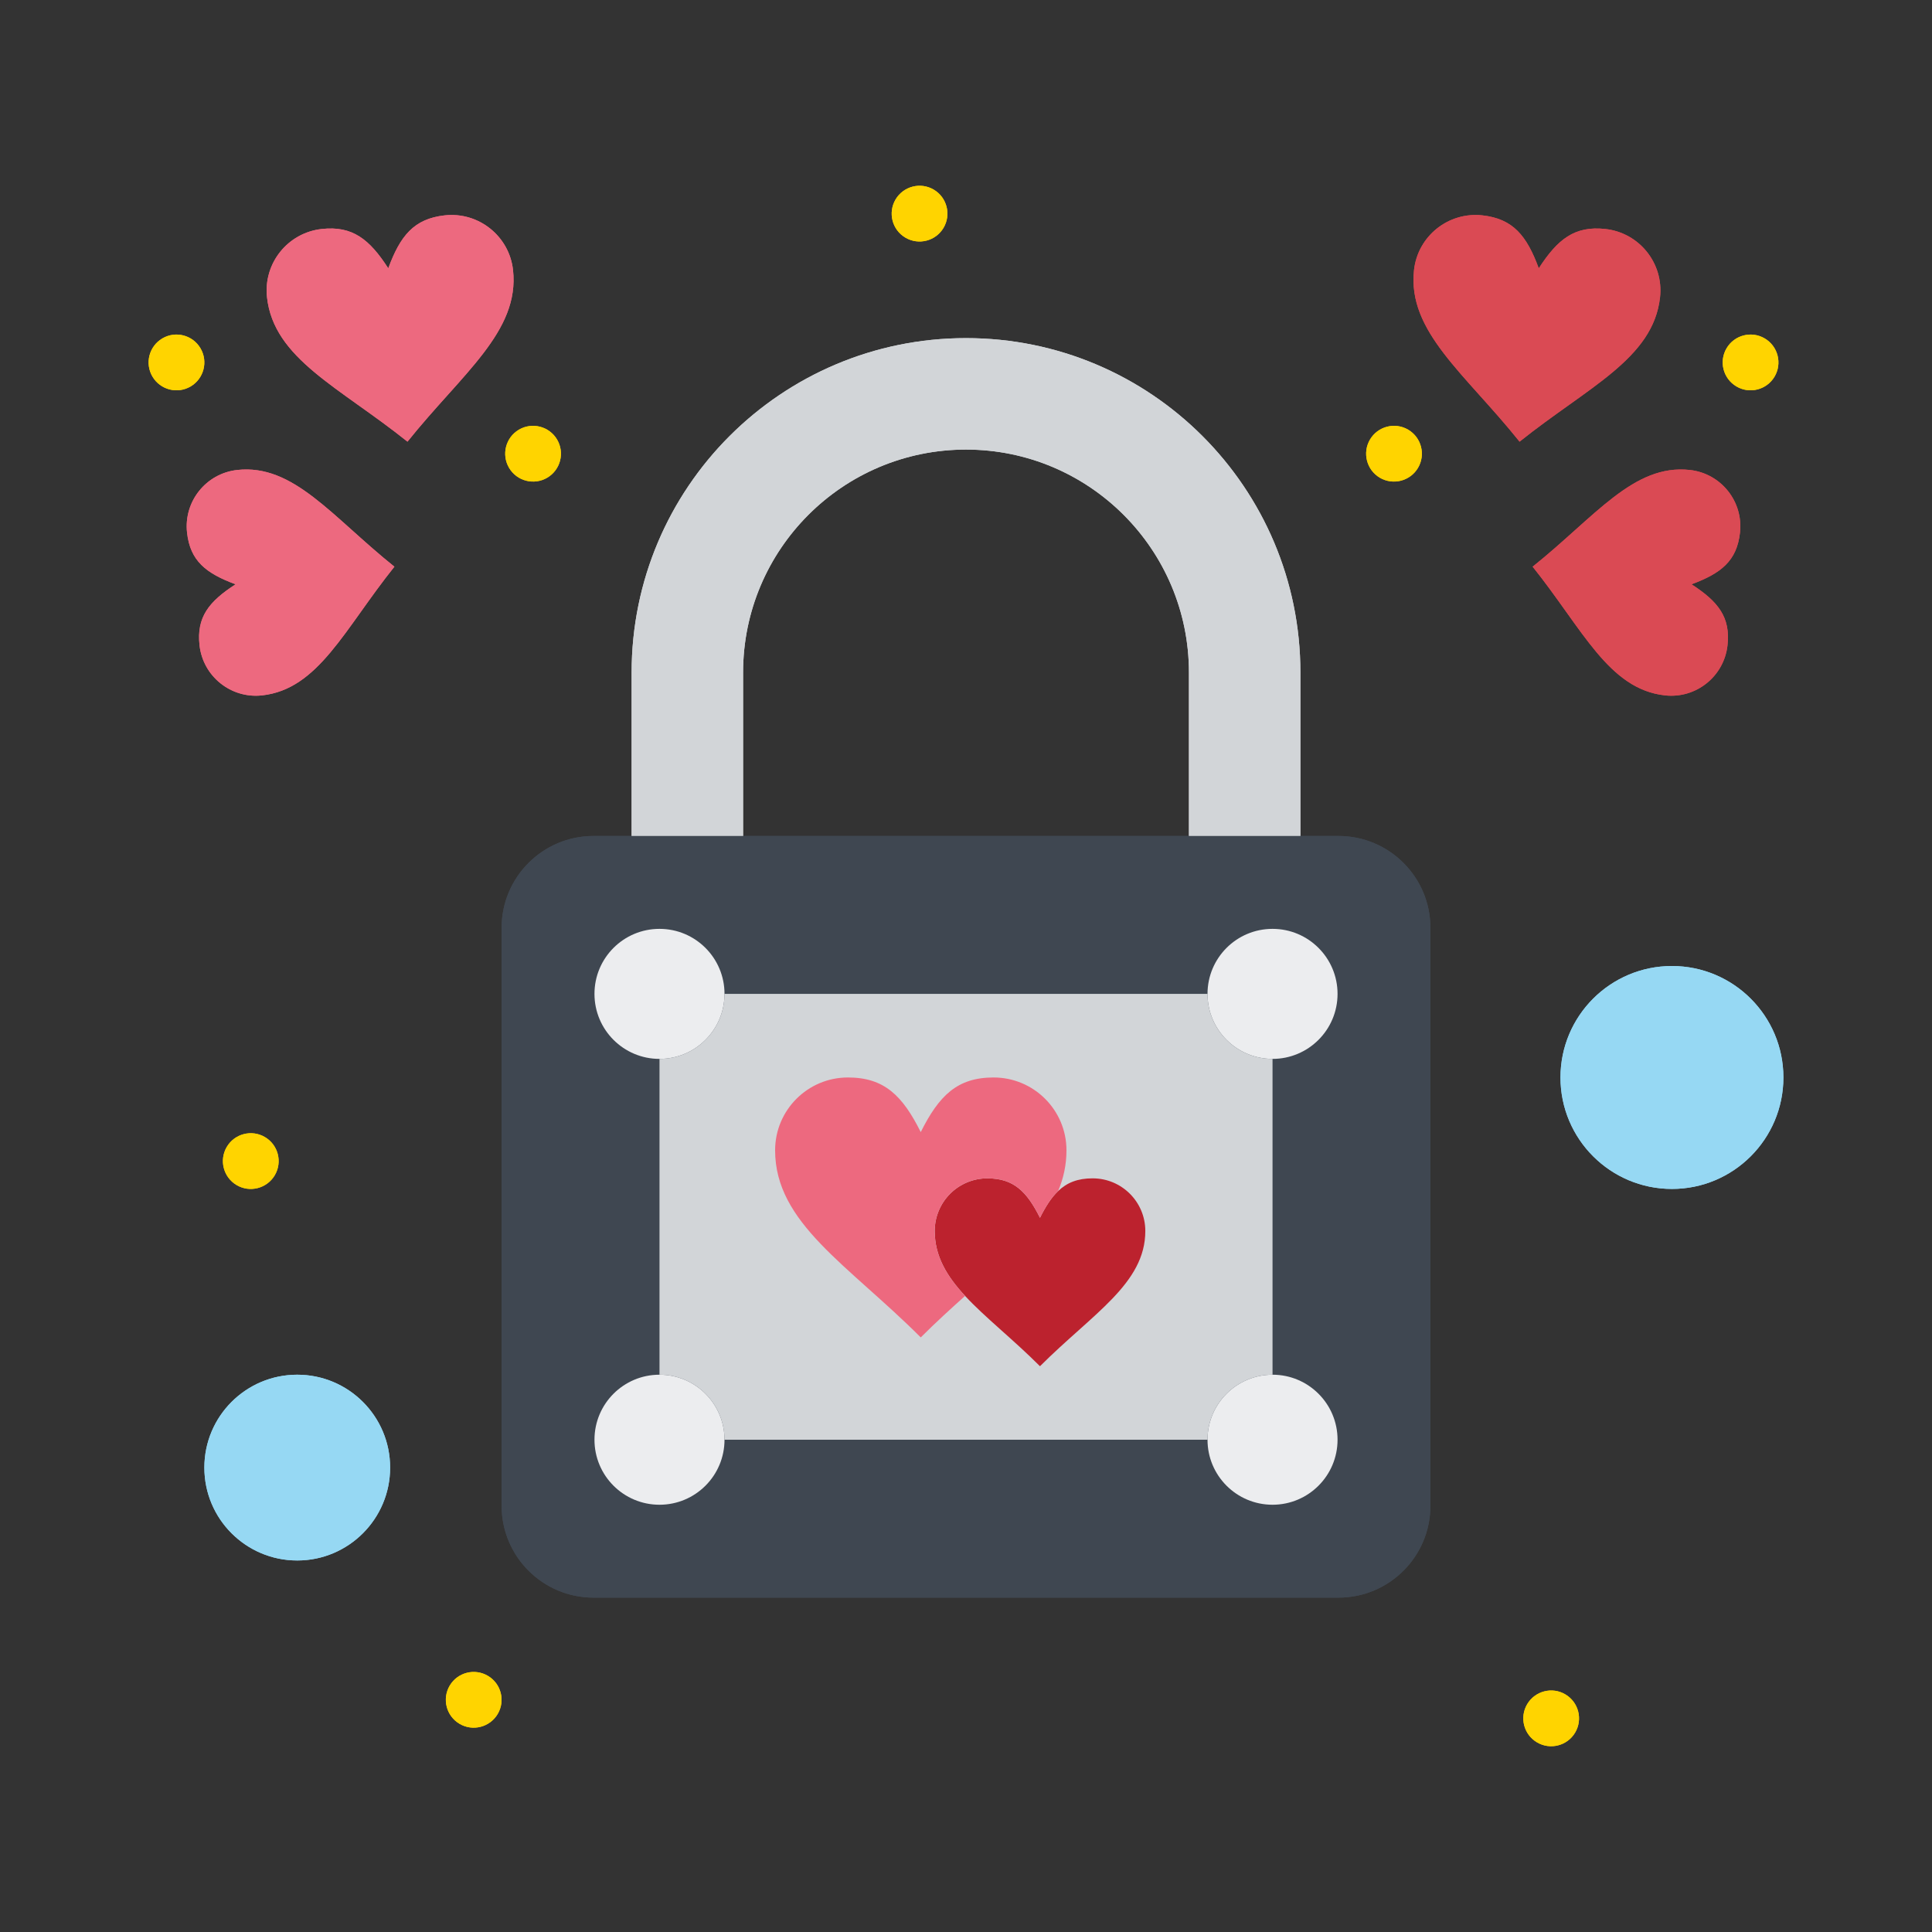 <svg xmlns="http://www.w3.org/2000/svg" height="512" viewBox="0 0 520 520" width="512"><rect x="0" y="0" width="520" height="520" fill="#333333" stroke="none"/><g id="_x39_91_x2C__Heart_x2C__Lock_x2C__Love_x2C__Padlock"><g><g><path d="m350.004 181.004v45h-30v-45c0-33.125-26.861-60-60-60-33.141 0-60.001 26.86-60.001 60v45h-30v-45c0-49.71 40.29-90 90.001-90 49.699 0 90 40.29 90 90z" fill="#d2d5d8"></path><path d="m385.004 249.754v155.5c0 13.67-11.091 24.75-24.75 24.75h-200.5c-13.67 0-24.75-11.08-24.75-24.75v-155.5c0-13.67 11.08-24.75 24.75-24.75h200.5c13.659 0 24.75 11.08 24.75 24.75z" fill="#3f4751"></path><path d="m342.504 285.004v85c-9.67 0-17.5 7.83-17.5 17.5h-130.001c0-9.67-7.84-17.5-17.5-17.5v-85c9.66 0 17.5-7.83 17.5-17.5h130.001c0 9.67 7.83 17.5 17.5 17.5z" fill="#d2d5d8"></path><path d="m138.083 72.674c1.83 16.56-13.69 27.82-28.41 46.2-18.38-14.72-35.98-22.31-37.81-38.86-1.01-9.14 5.58-17.37 14.72-18.38 8.27-.92 12.87 2.76 17.92 10.58 3.22-8.74 6.9-13.33 15.18-14.25 9.15-1.01 17.39 5.58 18.4 14.71z" fill="#ed697f"></path><path d="m106.153 152.524c-13.48 16.84-20.44 32.96-35.6 34.64-8.37.93-15.92-5.11-16.85-13.48-.84-7.58 2.53-11.79 9.7-16.42-8.01-2.96-12.22-6.33-13.06-13.91-.93-8.39 5.11-15.93 13.49-16.86 15.16-1.68 25.48 12.55 42.32 26.03z" fill="#ed697f"></path><path d="m454.844 126.494c8.369.93 14.41 8.47 13.479 16.86-.84 7.58-5.05 10.95-13.05 13.91 7.16 4.63 10.529 8.84 9.69 16.42-.93 8.37-8.47 14.41-16.84 13.48-15.17-1.68-22.119-17.8-35.609-34.64 16.849-13.48 27.16-27.71 42.33-26.03z" fill="#da4a54"></path><path d="m432.094 61.634c9.14 1.01 15.729 9.24 14.709 18.38-1.83 16.55-19.42 24.14-37.81 38.86-14.71-18.38-30.239-29.64-28.409-46.2 1.019-9.13 9.25-15.72 18.409-14.71 8.271.92 11.95 5.51 15.17 14.25 5.06-7.82 9.65-11.5 17.931-10.58z" fill="#da4a54"></path><path d="m450.004 260.004c16.56 0 30 13.43 30 30s-13.44 30-30 30c-16.57 0-30-13.43-30-30s13.43-30 30-30z" fill="#96d8f3"></path><path d="m80.003 370.004c13.8 0 25 11.19 25 25s-11.2 25-25 25c-13.81 0-25-11.19-25-25s11.19-25 25-25z" fill="#96d8f3"></path><path d="m342.504 250.004c9.659 0 17.5 7.83 17.5 17.5s-7.841 17.5-17.5 17.5c-9.67 0-17.5-7.83-17.5-17.5s7.83-17.5 17.5-17.5z" fill="#ecedef"></path><path d="m342.504 370.004c9.659 0 17.5 7.83 17.5 17.5s-7.841 17.5-17.5 17.5c-9.67 0-17.5-7.83-17.5-17.5s7.83-17.5 17.5-17.5z" fill="#ecedef"></path><path d="m177.503 370.004c9.66 0 17.5 7.83 17.5 17.5s-7.84 17.5-17.5 17.5c-9.67 0-17.5-7.83-17.5-17.5s7.83-17.5 17.5-17.5z" fill="#ecedef"></path><path d="m177.503 250.004c9.66 0 17.5 7.83 17.5 17.5s-7.84 17.5-17.5 17.5c-9.67 0-17.5-7.83-17.5-17.5s7.83-17.5 17.5-17.5z" fill="#ecedef"></path><path d="m265.743 317.154c7.091 0 10.63 3.54 14.17 10.619 1.53-3.06 3.06-5.46 4.88-7.189 2.381-2.29 5.271-3.43 9.291-3.43 7.84 0 14.18 6.34 14.18 14.17 0 14.16-14.18 22.23-28.351 36.399-7.399-7.399-14.79-13.13-20.159-18.93-4.931-5.32-8.17-10.7-8.17-17.47-.001-7.829 6.34-14.169 14.159-14.169z" fill="#bc222e"></path><path d="m279.913 327.773c-3.54-7.079-7.079-10.619-14.17-10.619-7.819 0-14.16 6.34-14.16 14.17 0 6.77 3.24 12.149 8.17 17.47-3.861 3.47-7.9 7.14-11.931 11.17-19.6-19.6-39.2-30.76-39.2-50.36 0-10.819 8.78-19.6 19.6-19.6 9.8 0 14.7 4.9 19.6 14.7 4.9-9.8 9.8-14.7 19.601-14.7 10.84 0 19.619 8.78 19.619 19.6 0 3.96-.81 7.57-2.25 10.981-1.819 1.729-3.349 4.129-4.879 7.188z" fill="#ed697f"></path><g fill="#ffd400"><path d="m474.983 91.094c3.569 2.11 4.75 6.71 2.64 10.28-2.109 3.56-6.71 4.74-10.27 2.63-3.57-2.11-4.75-6.71-2.641-10.27 2.111-3.57 6.712-4.75 10.271-2.64z"></path><path d="m421.313 456.044c3.569 2.11 4.75 6.71 2.64 10.28-2.109 3.56-6.71 4.739-10.27 2.63-3.57-2.101-4.75-6.7-2.641-10.271 2.111-3.559 6.712-4.749 10.271-2.639z"></path><path d="m379.014 115.654c3.57 2.11 4.75 6.71 2.64 10.28-2.11 3.56-6.71 4.74-10.28 2.64-3.56-2.11-4.74-6.71-2.63-10.28 2.109-3.56 6.699-4.74 10.27-2.64z"></path><path d="m251.323 51.044c3.56 2.11 4.74 6.71 2.63 10.28-2.11 3.56-6.71 4.74-10.27 2.63-3.57-2.1-4.75-6.7-2.64-10.27 2.11-3.56 6.71-4.75 10.28-2.64z"></path><path d="m149.933 118.294c2.11 3.57.93 8.17-2.64 10.28-3.57 2.1-8.17.92-10.27-2.64-2.11-3.57-.93-8.17 2.63-10.28 3.57-2.1 8.17-.92 10.28 2.64z"></path><path d="m131.313 451.054c3.57 2.101 4.75 6.7 2.64 10.27-2.11 3.56-6.71 4.75-10.27 2.64-3.57-2.11-4.75-6.71-2.64-10.28 2.11-3.56 6.71-4.74 10.27-2.63z"></path><path d="m71.313 306.054c3.57 2.101 4.75 6.7 2.64 10.27-2.11 3.56-6.71 4.75-10.27 2.64-3.57-2.11-4.75-6.71-2.64-10.28 2.11-3.56 6.71-4.74 10.27-2.63z"></path><path d="m53.953 93.734c2.11 3.56.93 8.16-2.63 10.27-3.57 2.11-8.17.93-10.28-2.63-2.11-3.57-.93-8.17 2.64-10.28 3.56-2.11 8.16-.93 10.27 2.64z"></path></g></g><g><path d="m350.004 181.004v45h-30v-45c0-33.125-26.861-60-60-60-33.141 0-60.001 26.86-60.001 60v45h-30v-45c0-49.71 40.29-90 90.001-90 49.699 0 90 40.29 90 90z" fill="#d2d5d8"></path><path d="m385.004 249.754v155.5c0 13.67-11.091 24.75-24.75 24.75h-200.5c-13.67 0-24.75-11.08-24.75-24.75v-155.5c0-13.67 11.08-24.75 24.75-24.75h200.5c13.659 0 24.75 11.08 24.75 24.75z" fill="#3f4751"></path><path d="m342.504 285.004v85c-9.67 0-17.5 7.83-17.5 17.5h-130.001c0-9.67-7.84-17.5-17.5-17.5v-85c9.66 0 17.5-7.83 17.5-17.5h130.001c0 9.67 7.83 17.5 17.5 17.5z" fill="#d2d5d8"></path><path d="m138.083 72.674c1.83 16.56-13.69 27.82-28.41 46.2-18.38-14.72-35.98-22.31-37.81-38.86-1.01-9.14 5.58-17.37 14.72-18.38 8.27-.92 12.87 2.76 17.92 10.58 3.22-8.74 6.9-13.33 15.18-14.25 9.15-1.01 17.39 5.58 18.4 14.71z" fill="#ed697f"></path><path d="m106.153 152.524c-13.48 16.84-20.44 32.96-35.6 34.64-8.37.93-15.92-5.11-16.85-13.48-.84-7.58 2.53-11.79 9.7-16.42-8.01-2.96-12.22-6.33-13.06-13.91-.93-8.39 5.11-15.93 13.49-16.86 15.16-1.68 25.48 12.55 42.32 26.03z" fill="#ed697f"></path><path d="m454.844 126.494c8.369.93 14.41 8.47 13.479 16.86-.84 7.58-5.05 10.95-13.05 13.91 7.16 4.63 10.529 8.84 9.69 16.42-.93 8.37-8.47 14.41-16.84 13.48-15.17-1.68-22.119-17.8-35.609-34.64 16.849-13.48 27.16-27.71 42.33-26.03z" fill="#da4a54"></path><path d="m432.094 61.634c9.14 1.01 15.729 9.24 14.709 18.38-1.83 16.55-19.42 24.14-37.81 38.86-14.71-18.38-30.239-29.64-28.409-46.2 1.019-9.13 9.25-15.72 18.409-14.71 8.271.92 11.95 5.51 15.17 14.25 5.06-7.82 9.65-11.5 17.931-10.58z" fill="#da4a54"></path><path d="m450.004 260.004c16.56 0 30 13.43 30 30s-13.44 30-30 30c-16.57 0-30-13.43-30-30s13.43-30 30-30z" fill="#96d8f3"></path><path d="m80.003 370.004c13.8 0 25 11.19 25 25s-11.2 25-25 25c-13.81 0-25-11.19-25-25s11.19-25 25-25z" fill="#96d8f3"></path><path d="m342.504 250.004c9.659 0 17.5 7.83 17.5 17.5s-7.841 17.5-17.5 17.5c-9.67 0-17.5-7.83-17.5-17.5s7.83-17.5 17.5-17.5z" fill="#ecedef"></path><path d="m342.504 370.004c9.659 0 17.5 7.83 17.5 17.5s-7.841 17.5-17.5 17.5c-9.67 0-17.5-7.83-17.5-17.5s7.83-17.5 17.5-17.5z" fill="#ecedef"></path><path d="m177.503 370.004c9.66 0 17.5 7.83 17.5 17.5s-7.84 17.5-17.5 17.5c-9.67 0-17.5-7.83-17.5-17.5s7.83-17.5 17.5-17.5z" fill="#ecedef"></path><path d="m177.503 250.004c9.66 0 17.5 7.83 17.5 17.5s-7.84 17.5-17.5 17.5c-9.67 0-17.5-7.83-17.5-17.5s7.83-17.5 17.5-17.5z" fill="#ecedef"></path><path d="m265.743 317.154c7.091 0 10.63 3.54 14.17 10.619 1.53-3.06 3.06-5.46 4.88-7.189 2.381-2.29 5.271-3.43 9.291-3.43 7.84 0 14.18 6.34 14.18 14.17 0 14.16-14.18 22.23-28.351 36.399-7.399-7.399-14.79-13.13-20.159-18.93-4.931-5.32-8.17-10.7-8.17-17.47-.001-7.829 6.34-14.169 14.159-14.169z" fill="#bc222e"></path><path d="m279.913 327.773c-3.54-7.079-7.079-10.619-14.17-10.619-7.819 0-14.16 6.34-14.16 14.17 0 6.77 3.24 12.149 8.17 17.47-3.861 3.47-7.9 7.14-11.931 11.17-19.6-19.6-39.2-30.76-39.2-50.36 0-10.819 8.78-19.6 19.6-19.6 9.8 0 14.7 4.9 19.6 14.7 4.9-9.8 9.8-14.7 19.601-14.7 10.84 0 19.619 8.78 19.619 19.6 0 3.96-.81 7.57-2.25 10.981-1.819 1.729-3.349 4.129-4.879 7.188z" fill="#ed697f"></path><g fill="#ffd400"><path d="m474.983 91.094c3.569 2.11 4.75 6.71 2.64 10.28-2.109 3.56-6.71 4.74-10.27 2.63-3.57-2.11-4.75-6.71-2.641-10.27 2.111-3.57 6.712-4.75 10.271-2.64z"></path><path d="m421.313 456.044c3.569 2.11 4.75 6.71 2.64 10.28-2.109 3.56-6.71 4.739-10.27 2.63-3.57-2.101-4.75-6.7-2.641-10.271 2.111-3.559 6.712-4.749 10.271-2.639z"></path><path d="m379.014 115.654c3.57 2.11 4.75 6.71 2.64 10.28-2.11 3.56-6.71 4.74-10.28 2.64-3.56-2.11-4.74-6.71-2.63-10.28 2.109-3.56 6.699-4.74 10.27-2.64z"></path><path d="m251.323 51.044c3.56 2.11 4.74 6.71 2.63 10.28-2.11 3.56-6.71 4.74-10.27 2.63-3.57-2.1-4.75-6.7-2.64-10.27 2.11-3.56 6.71-4.75 10.28-2.64z"></path><path d="m149.933 118.294c2.11 3.57.93 8.17-2.64 10.28-3.57 2.1-8.17.92-10.27-2.64-2.11-3.57-.93-8.17 2.63-10.28 3.57-2.1 8.17-.92 10.28 2.64z"></path><path d="m131.313 451.054c3.57 2.101 4.75 6.7 2.64 10.27-2.11 3.56-6.71 4.75-10.27 2.64-3.57-2.11-4.75-6.71-2.64-10.28 2.11-3.56 6.71-4.74 10.27-2.63z"></path><path d="m71.313 306.054c3.57 2.101 4.75 6.7 2.64 10.27-2.11 3.56-6.71 4.75-10.27 2.64-3.57-2.11-4.75-6.71-2.64-10.28 2.11-3.56 6.71-4.74 10.27-2.63z"></path><path d="m53.953 93.734c2.11 3.56.93 8.16-2.63 10.27-3.57 2.11-8.17.93-10.28-2.63-2.11-3.57-.93-8.17 2.64-10.28 3.56-2.11 8.16-.93 10.27 2.64z"></path></g></g></g></g></svg>